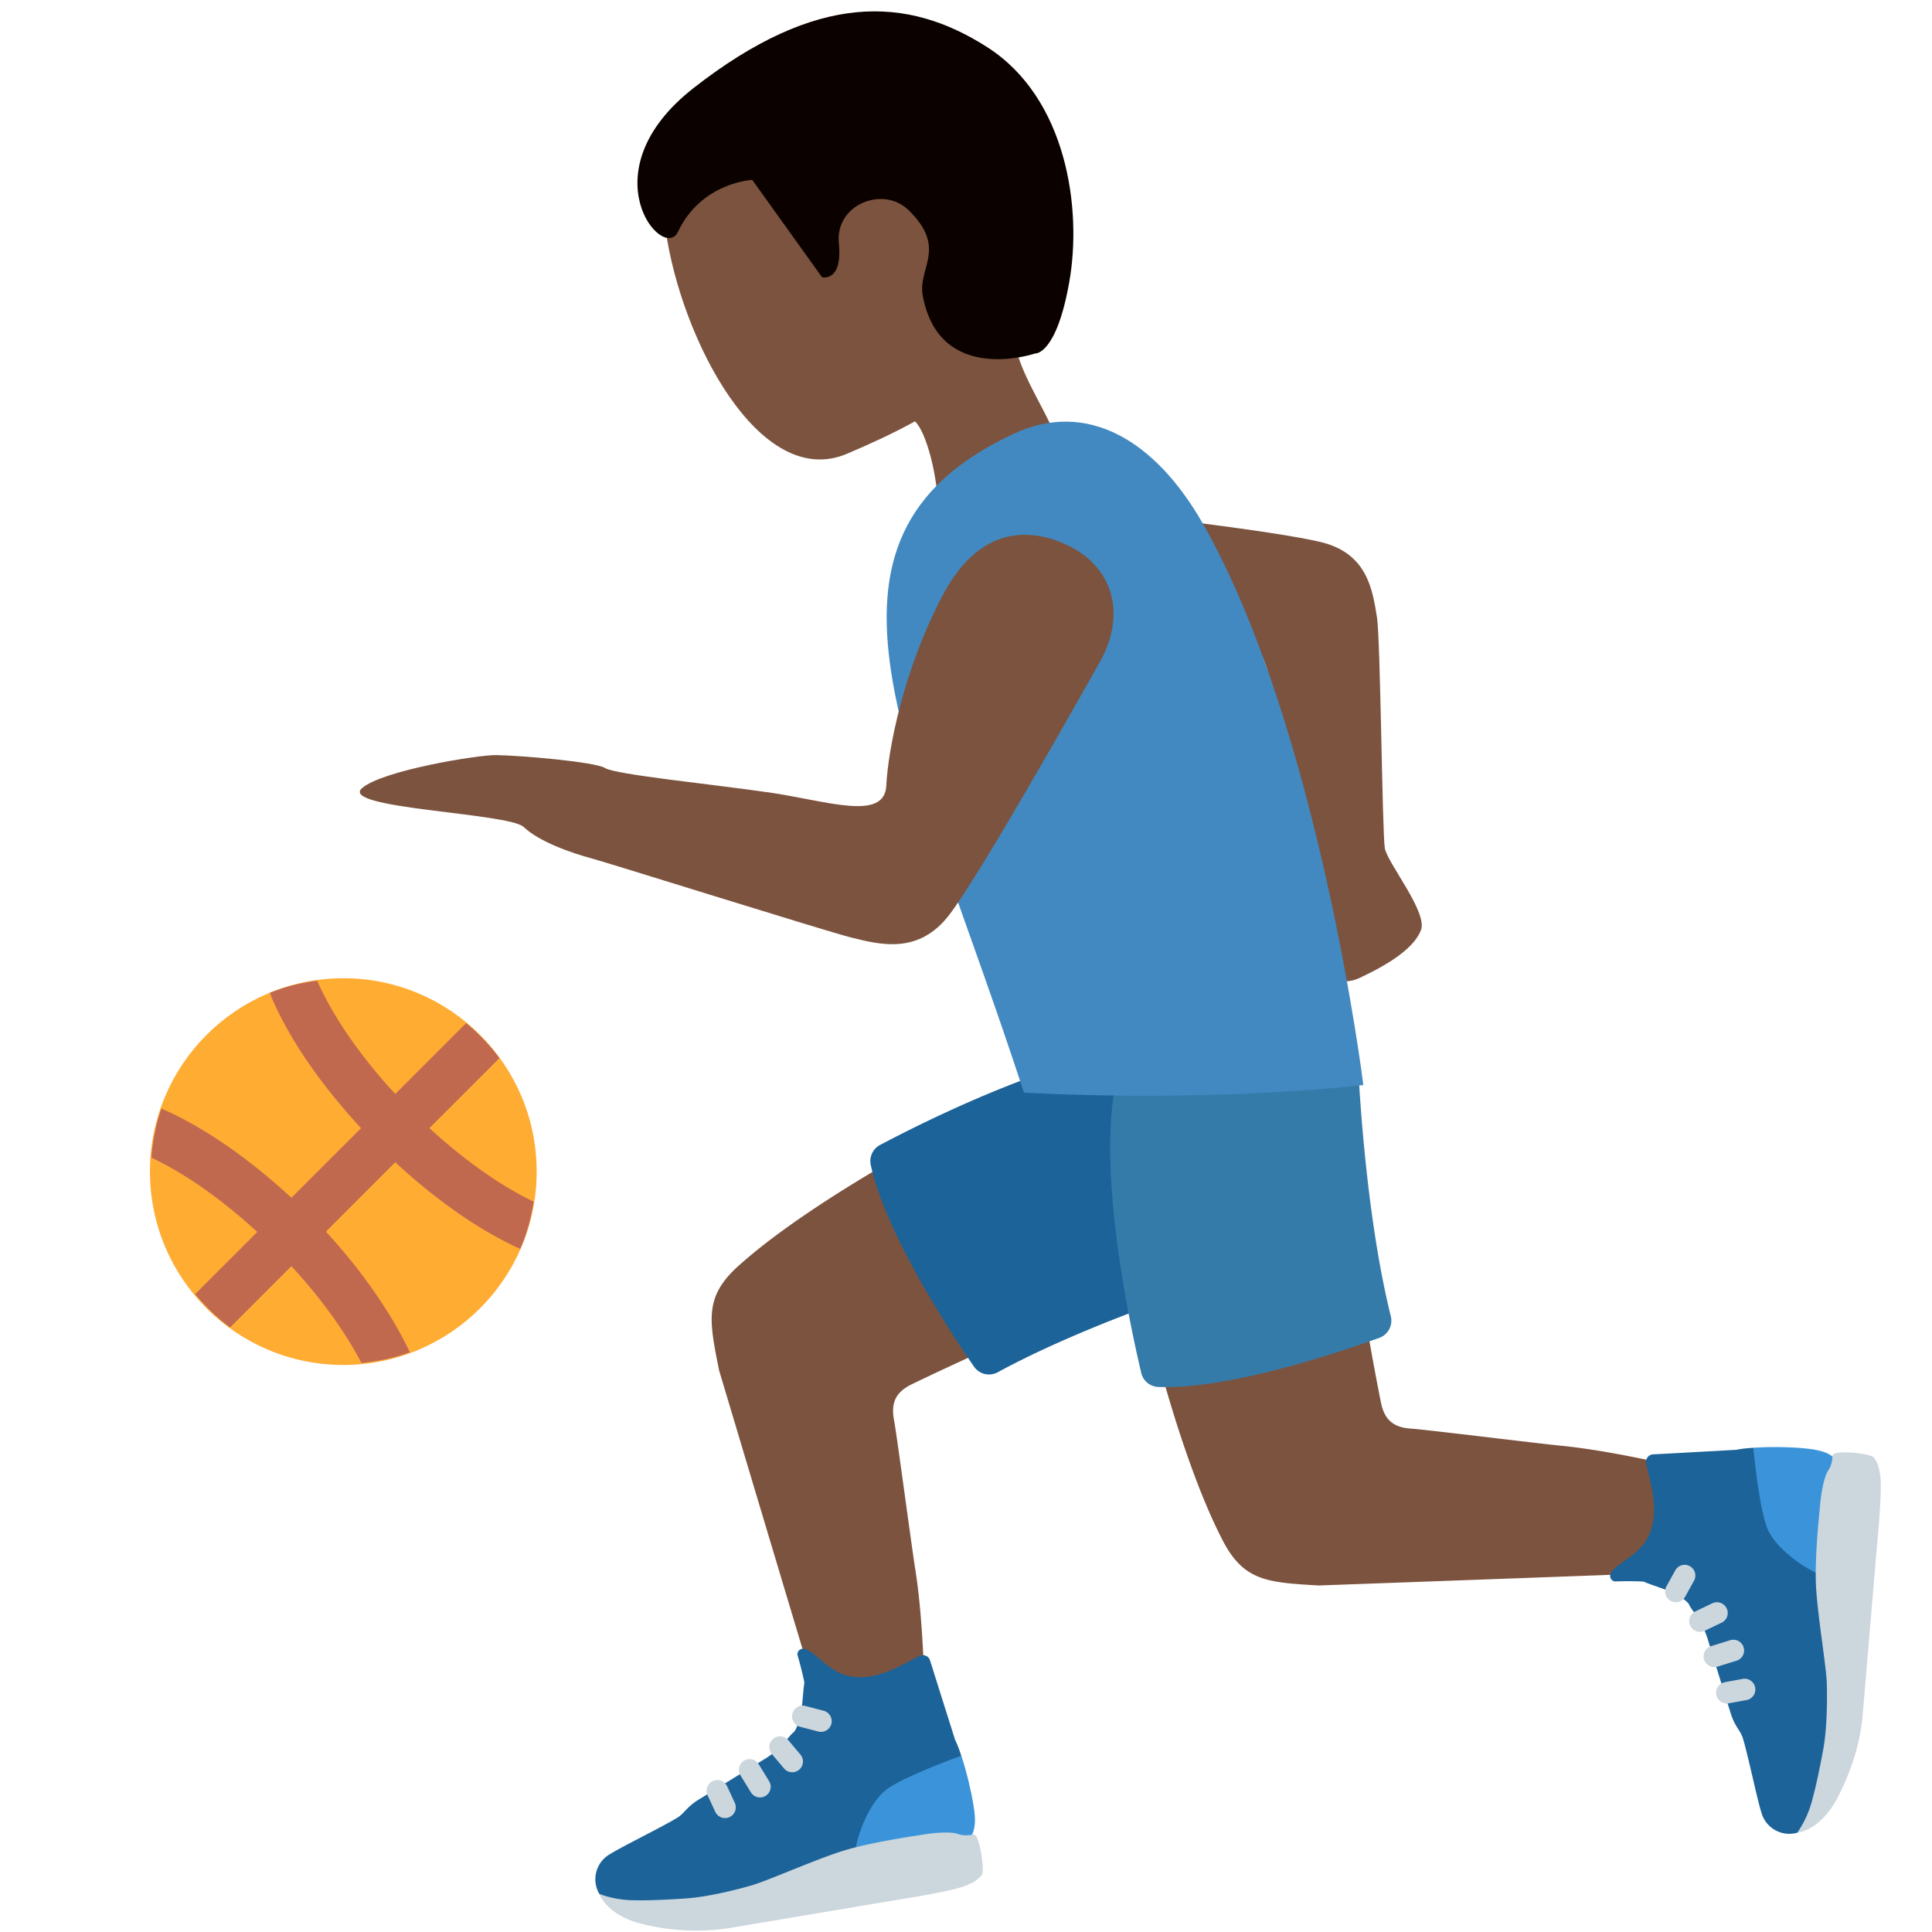 <?xml version="1.0" encoding="utf-8"?><!-- Скачано с сайта svg4.ru / Downloaded from svg4.ru -->
<svg width="800px" height="800px" viewBox="0 0 36 36" xmlns="http://www.w3.org/2000/svg" xmlns:xlink="http://www.w3.org/1999/xlink" aria-hidden="true" role="img" class="iconify iconify--twemoji" preserveAspectRatio="xMidYMid meet"><path fill="#7C533E" d="M26.3 26.621c-.339-.021-.504-.165-.57-.496a52.645 52.645 0 0 1-.356-1.993l-3.912.767c.118.473.644 2.5 1.322 3.806c.393.757.831.782 1.79.838c0 0 3.726-.134 6.305-.231c1.142-.043 1.225-1.795.253-2.014c-.692-.156-1.438-.3-2.053-.36c-.465-.046-2.539-.303-2.779-.317zm-7.462-1.676l-1.729-3.593c-.428.233-2.257 1.253-3.35 2.237c-.635.572-.549 1.002-.36 1.944c0 0 1.087 3.639 1.831 6.111c.32 1.062 2.024.713 1.995-.251c-.022-.732-.07-1.523-.171-2.156c-.073-.463-.348-2.534-.394-2.77c-.064-.334.033-.53.337-.677a54.163 54.163 0 0 1 1.841-.845z"></path><path fill="#1C6399" d="M32.67 26.978c-.133.007-.238.02-.315.037l-1.55.085a.135.135 0 0 0-.131.147c.017.225.309.899.018 1.424c-.195.351-.656.495-.688.679a.102.102 0 0 0 .091.118s.284-.012.532.003c.217.1.626.182.836.408c.063.148.242.283.364.684c.072.239.412 1.33.412 1.33c.081.278.189.345.236.494c.095.306.263 1.127.346 1.387a.54.54 0 0 0 .672.375s.385-.362.64-2.01c.15-.967.095-4.904.095-4.904l-1.558-.257z"></path><path fill="#CCD6DD" d="M31.227 29.855a.2.2 0 0 1-.175-.297l.17-.307a.2.2 0 0 1 .349.194l-.17.307a.195.195 0 0 1-.174.103z"></path><path fill="#3B94D9" d="M33.882 29.325c-.243-.098-.797-.461-.953-.853c-.141-.354-.241-1.312-.259-1.493c.297-.028.753-.01.9.004c.194.018.447.044.585.166a71.459 71.459 0 0 0-.273 2.176z"></path><path fill="#CCD6DD" d="M34.148 27.12s-.002.164-.079.276c-.077.113-.129.39-.149.596c-.019.206-.105.981-.083 1.524c.022.544.194 1.527.203 1.855c.009.328.003.839-.065 1.217c-.069.378-.142.715-.199.922a1.944 1.944 0 0 1-.285.639s.43-.03.757-.667c.258-.503.402-.986.454-1.457l.263-3.109c.081-.868.1-1.309.061-1.475c-.007-.029-.013-.152-.106-.279c-.06-.083-.762-.153-.772-.042zm-2.472 3.287a.2.2 0 0 1-.087-.38l.317-.152a.203.203 0 0 1 .268.094a.2.2 0 0 1-.094.267l-.317.152a.21.21 0 0 1-.087.019zm.268.657a.2.2 0 0 1-.059-.391l.354-.11a.2.2 0 1 1 .119.382l-.354.11a.213.213 0 0 1-.06.009zm.232.678a.198.198 0 0 1-.196-.164a.2.2 0 0 1 .16-.233l.333-.061a.199.199 0 0 1 .232.161a.2.2 0 0 1-.16.233l-.333.061l-.036.003z"></path><path fill="#1C6399" d="M17.911 32.716a1.93 1.93 0 0 0-.114-.296l-.467-1.48a.135.135 0 0 0-.175-.09c-.214.073-.794.523-1.375.371c-.388-.102-.642-.513-.828-.498a.102.102 0 0 0-.092.117s.082.272.129.516c-.043.235-.021.651-.188.911c-.128.098-.214.305-.572.522c-.213.129-1.186.729-1.186.729c-.25.148-.287.269-.42.351c-.273.168-1.026.535-1.257.68a.539.539 0 0 0-.197.744s.446.283 2.106.121c.974-.095 4.775-1.117 4.775-1.117s-.049-1.295-.139-1.581z"></path><path fill="#CCD6DD" d="M15.3 32.271a.229.229 0 0 1-.051-.006l-.34-.089a.2.2 0 0 1-.143-.244a.197.197 0 0 1 .244-.143l.34.089a.2.2 0 0 1-.05.393z"></path><path fill="#3B94D9" d="M15.939 34.472c.035-.26.248-.886.59-1.135c.308-.224 1.211-.559 1.382-.622c.101.281.197.727.22.873c.031.192.072.411-.022.609c0 .001-1.543.176-2.17.275z"></path><path fill="#CCD6DD" d="M18.141 34.183s-.159.039-.287-.008s-.409-.028-.614.004c-.204.033-.976.142-1.497.298c-.521.157-1.431.567-1.747.657s-.812.211-1.195.239c-.383.027-.728.04-.942.036a1.948 1.948 0 0 1-.69-.117s.136.409.834.567a4.166 4.166 0 0 0 1.524.078c.036-.005 3.077-.517 3.077-.517c.861-.137 1.293-.229 1.444-.307c.027-.014.144-.05.244-.172c.065-.078-.042-.776-.151-.758zm-3.379-1.16a.2.2 0 0 1-.153-.071l-.227-.269a.2.2 0 0 1 .024-.282a.2.2 0 0 1 .282.024l.227.269a.2.2 0 0 1-.153.329zm-.6.47a.199.199 0 0 1-.17-.095l-.194-.316a.199.199 0 1 1 .339-.209l.194.316a.199.199 0 0 1-.169.304zm-.652.384a.202.202 0 0 1-.182-.116l-.143-.308a.2.2 0 0 1 .364-.168l.143.308a.2.2 0 0 1-.182.284z"></path><path fill="#1C6399" d="M16.404 21.332c.751-.398 3.235-1.653 4.947-1.804a.35.35 0 0 1 .352.235l1.328 3.635a.345.345 0 0 1-.216.451c-.781.25-2.74.915-4.22 1.719a.34.34 0 0 1-.448-.106c-.456-.664-1.642-2.477-1.923-3.76a.34.34 0 0 1 .18-.37z"></path><path fill="#357BAA" d="M21.264 25.576c-.196-.827-.785-3.547-.501-5.242a.348.348 0 0 1 .316-.281l3.853-.37a.344.344 0 0 1 .382.323c.046.818.196 2.882.601 4.517a.341.341 0 0 1-.216.407c-.758.274-2.811.965-4.123.914a.339.339 0 0 1-.312-.268z"></path><path fill="#7C533E" d="M18.032 10.676c-.037.617.172 1.537 1.603 1.665c1.43.128 2.808-.164 3.392-.377c.584-.214.637.836.892 1.807c.256.974.44 1.739.407 1.947c-.054.352-.726 1.071-.388 1.647c.338.576.848 1.115 1.404.854s1.009-.557 1.136-.889c.127-.333-.626-1.25-.674-1.525s-.081-3.894-.146-4.3c-.08-.496-.172-1.177-1.01-1.395s-4.153-.593-4.985-.688c-.953-.109-1.582.436-1.631 1.254z"></path><path fill="#7C533E" d="M18.885 6.217c.253-.418.429-.895.475-1.466C19.525 2.71 18.155.934 16.3.784c-1.855-.15-4.184 1.475-3.897 3.502c.285 2.013 1.746 4.863 3.38 4.169c.431-.183.861-.38 1.267-.604c.205.194.429 1.001.435 1.713c.012 1.814 2.507 1.72 2.492-.097c-.013-1.437-1.002-2.239-1.092-3.25z"></path><path fill="#0B0200" d="M12.925 1.639c2.296-1.793 3.976-1.717 5.471-.76c1.485.951 1.77 3.017 1.528 4.378c-.241 1.361-.633 1.329-.633 1.329s-1.781.607-2.096-1.071c-.1-.531.466-.883-.265-1.599c-.47-.461-1.372-.111-1.299.618c.073.729-.314.632-.314.632l-1.3-1.814s-.951.046-1.384.968c-.272.579-1.713-1.115.292-2.681z"></path><path fill="#4289C1" d="M22.418 9.765c-.897-1.578-2.174-2.314-3.528-1.683c-4.238 1.976-1.905 5.849.189 12.276c0 0 3.134.202 6.325-.14c.001 0-.826-6.654-2.986-10.453z"></path><path fill="#7C533E" d="M19.924 10.175c-.603-.298-1.614-.479-2.349.901c-.735 1.38-1.027 2.884-1.06 3.561c-.033.677-1.108.284-2.191.128c-1.086-.156-2.853-.332-3.048-.453c-.191-.118-1.565-.234-2.03-.242c-.34-.005-2.104.282-2.496.612c-.461.388 2.73.461 3.01.729c.28.269.876.481 1.274.587c.294.078 4.391 1.364 4.826 1.471c.531.131 1.253.327 1.827-.421c.574-.748 2.356-3.913 2.804-4.707c.512-.909.232-1.771-.567-2.166z"></path><circle fill="#FFAC33" cx="6.397" cy="21.831" r="3.603"></circle><path fill="#C1694F" d="M7.365 21.657c.764.708 1.573 1.273 2.329 1.615c.122-.277.201-.573.25-.881c-.628-.303-1.297-.777-1.942-1.37l1.304-1.304a3.619 3.619 0 0 0-.621-.652l-1.32 1.32c-.646-.702-1.158-1.437-1.455-2.11a3.567 3.567 0 0 0-.879.223c.013.031.016.059.03.09c.336.785.927 1.635 1.667 2.434L5.43 22.319c-.796-.737-1.642-1.325-2.423-1.662c-.1.29-.162.595-.185.914c.636.302 1.317.782 1.972 1.385l-1.158 1.158c.193.232.408.444.652.621l1.142-1.142c.592.643 1.023 1.262 1.304 1.803c.315-.03.617-.093.903-.199c-.356-.751-.914-1.542-1.564-2.247l1.292-1.293z"></path></svg>